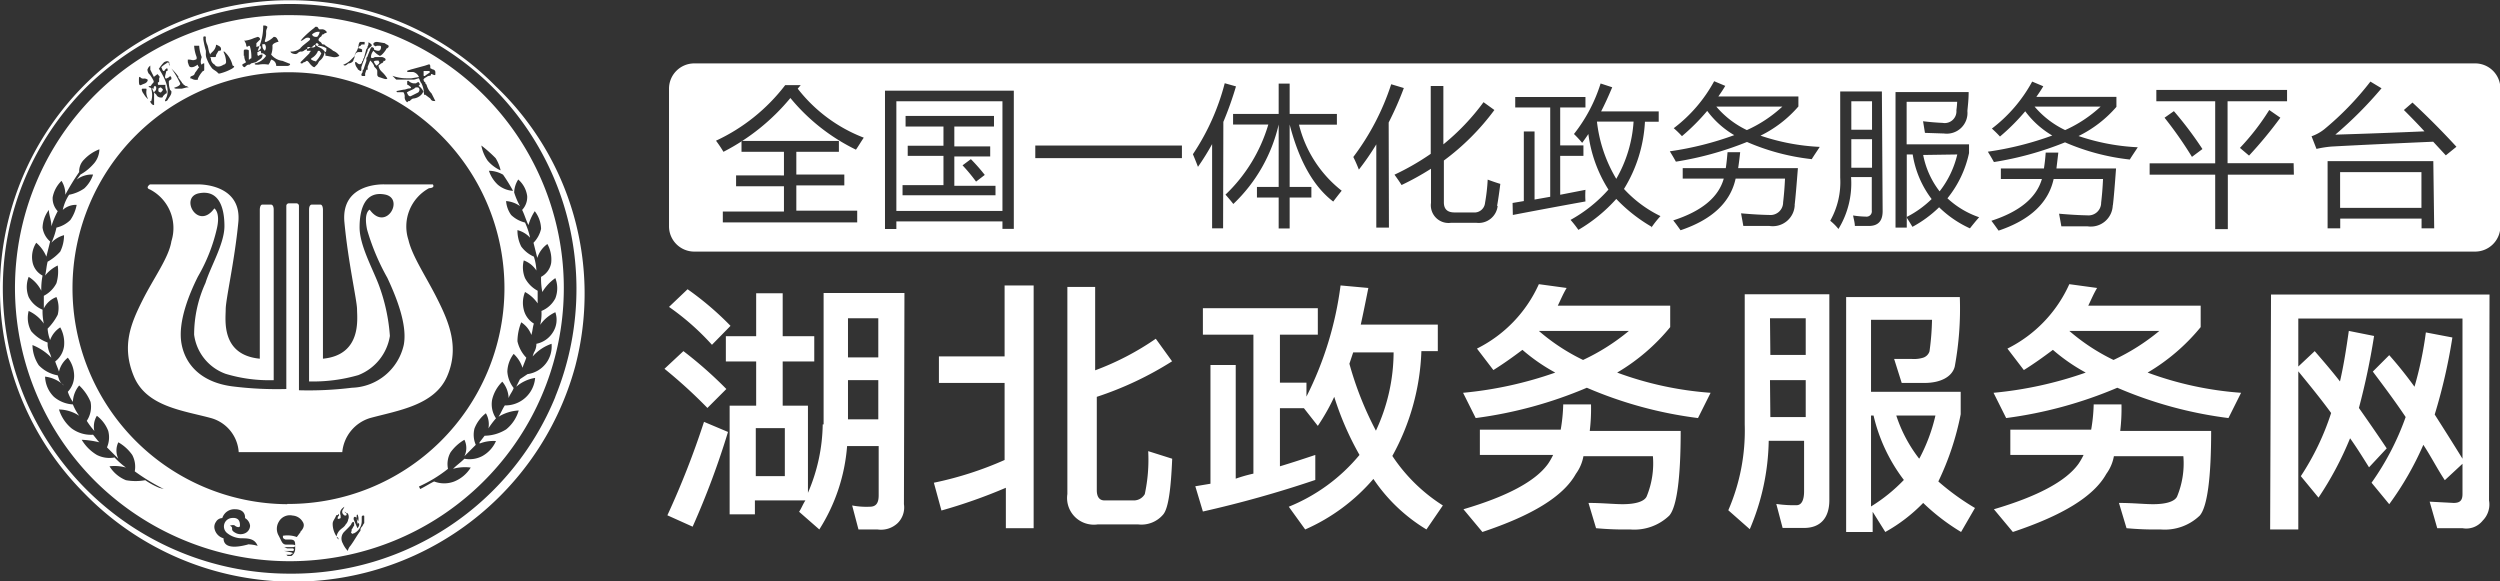 <svg id="图层_1" data-name="图层 1" xmlns="http://www.w3.org/2000/svg" viewBox="0 0 197.94 46.03"><rect x="0" y="0" width="197.94" height="46.03" fill="#333333" stroke="none"/><defs><style>.cls-1{fill:#fff;}</style></defs><title>logo0925</title><path class="cls-1" d="M148.25,11h-1.64v2.26h1.64Zm4.05,1.25a6.8,6.8,0,0,0,1.3,2.88A7.54,7.54,0,0,0,155,12.21ZM12.87,7l-.1-.1a.35.35,0,0,0-.2.1v.2a.26.26,0,0,0,.2.1C12.87,7.18,13,7.08,12.87,7ZM161.12,8.42a7.27,7.27,0,0,0,2.42,1.86,10.4,10.4,0,0,0,2.81-1.86ZM34.67,23.68c-.9-1.8-2-3.4-2.3-4.7A3.45,3.45,0,0,1,34,14.88s.5,0,.3-.3h-3.8s-3.5-.2-3.2,3,1,6.2,1,6.9.4,3.6-2.7,3.9V16.58s0-.4-.2-.4h-.7s-.2,0-.2.4v13.6a12.86,12.86,0,0,0,3.9-.5,4,4,0,0,0,2.5-3.1,14.48,14.48,0,0,0-.9-4.1c-.5-1.3-1.5-3.1-1.5-4.5s.4-2.9,2-2.6.1,3-1.2,1.2c0,0-.5.2-.2,1.6a17.89,17.89,0,0,0,1.6,3.8c.7,1.5,1.6,3.7,1.3,5.3a4.34,4.34,0,0,1-4.1,3.4,28.07,28.07,0,0,1-4.2.2V16.28a.2.2,0,0,0-.2-.2h-.6a.2.2,0,0,0-.2.2v14.5a28.07,28.07,0,0,1-4.2-.2c-2.5-.3-3.8-1.7-4.1-3.4s.6-3.9,1.3-5.3a13.57,13.57,0,0,0,1.5-3.8c.3-1.3-.2-1.6-.2-1.6-1.3,1.8-2.8-.9-1.2-1.2s2,1.2,2,2.6-1.1,3.2-1.5,4.5a9.87,9.87,0,0,0-.9,4.1,3.82,3.82,0,0,0,2.5,3.1,11.93,11.93,0,0,0,3.8.5V16.58c0-.4-.2-.4-.2-.4h-.7c-.2,0-.2.4-.2.4v11.8c-3.1-.3-2.7-3.1-2.7-3.9s.7-3.8,1-6.9-3.2-3-3.2-3h-3.8c-.4.3,0,.4,0,.4a3.44,3.44,0,0,1,1.7,4.1c-.2,1.3-1.4,2.9-2.3,4.7s-1.67,3.6-.67,6,3.9,2.7,6.1,3.3a3,3,0,0,1,2.2,2.7h8.2a3.12,3.12,0,0,1,2.2-2.7c2.2-.6,5.1-1,6.1-3.3S35.57,25.48,34.67,23.68ZM135.92,8.42a7.27,7.27,0,0,0,2.42,1.86,10.4,10.4,0,0,0,2.81-1.86ZM28.41,41.3a.81.81,0,0,1-.13-.3,1.32,1.32,0,0,0,.09.48A.58.58,0,0,0,28.41,41.3ZM126.47,9.61A11.27,11.27,0,0,0,128,14.14a10.4,10.4,0,0,0,1.37-4.53ZM148.25,8h-1.64v2.25h1.64ZM21,3.48h-.2v.1A.51.51,0,0,0,21,4,.45.45,0,0,0,21,3.48Zm-.48.5a.52.52,0,0,0,.11-.1l0,0a.19.19,0,0,0,0-.27l-.05,0c-.05.13-.09.26-.15.38Zm9.51.9c0-.1,0-.1-.1-.1s-.3,0-.3.1a1.57,1.57,0,0,0,.2.3C30,5.08,30.07,5,30.07,4.88Zm161.72,8.73h-6.44v2.83h6.44ZM196,5H55a2,2,0,0,0-2,2v10.9a2,2,0,0,0,2,2H196a2,2,0,0,0,2-2v-11A2,2,0,0,0,196,5ZM67.9,17.59H57.26v-.86H62.1v-2H58.31v-.86H62.1V12H58.74v-.86h7.71V12H63.08v1.8h3.8v.86h-3.8v2H67.9Zm-.1-5.76a15.49,15.49,0,0,1-5.19-4.09A16.84,16.84,0,0,1,57.31,12a9.66,9.66,0,0,0-.59-.88A14.7,14.7,0,0,0,62.2,6.72h1.23L63.19,7a12.11,12.11,0,0,0,5.23,3.88C68.18,11.23,68,11.55,67.8,11.83ZM80.3,18.1h-.9v-.59H71v.6h-.9V7.16H80.3Zm13.31-5.6H82v-1H93.61Zm3.26,5.56H96V11.39a19.66,19.66,0,0,1-1.12,1.8c-.12-.32-.25-.64-.4-1A18.32,18.32,0,0,0,97,6.57l.89.25a27,27,0,0,1-1,2.81Zm8.72-2.12c-1.57-1.2-2.71-3.24-3.45-6.1v4.94h1.72v.84h-1.72v2.45h-.87V15.62H99.55v-.84h1.72V9.84h0a12.58,12.58,0,0,1-3.59,6.29c-.18-.23-.38-.47-.62-.74a12.57,12.57,0,0,0,3.39-5.55H97.66V9h3.61V6.6h.87V9h3.74v.85h-3a9.53,9.53,0,0,0,3.38,5.23Q105.88,15.55,105.59,15.94ZM110,18h-1V11.41a20.46,20.46,0,0,1-1.38,2c-.13-.34-.28-.68-.44-1a19.59,19.59,0,0,0,3-5.76l1,.3c-.37,1-.77,1.88-1.2,2.73Zm8.61-1.73a1.51,1.51,0,0,1-1.69,1.35h-2a1.4,1.4,0,0,1-1.59-1.57V13.34A21.46,21.46,0,0,1,111,14.63c-.16-.26-.35-.53-.56-.82a19.66,19.66,0,0,0,2.87-1.65V6.79h1v4.62a18,18,0,0,0,3.18-3.34l.86.62a19,19,0,0,1-4,4V16c0,.54.28.8.84.8h1.49a.84.84,0,0,0,.93-.76,14.66,14.66,0,0,0,.21-1.84c.32.12.67.24,1,.34C118.74,15.16,118.66,15.76,118.56,16.3Zm1.18-.22.89-.15V10.39h.85v5.39l1.24-.22V8.49H120V7.66h5.56v.83h-2v3h1.84v.83h-1.84V15.4l2-.39a7.19,7.19,0,0,0,0,.92c-2.17.39-4.08.75-5.75,1.07Zm11,1.88A12.5,12.5,0,0,1,128,15.73a12.39,12.39,0,0,1-3,2.45,8.38,8.38,0,0,0-.62-.79,11.33,11.33,0,0,0,3-2.4,10.78,10.78,0,0,1-1.59-4.4c-.16.25-.33.48-.49.7a9.31,9.31,0,0,0-.65-.7,12.45,12.45,0,0,0,2.11-4l.92.3c-.29.69-.58,1.33-.88,1.91h4.56v.82h-1.09a11.22,11.22,0,0,1-1.66,5.32,9.61,9.61,0,0,0,2.89,2.15A7.7,7.7,0,0,0,130.78,18Zm11.34-1.73a1.74,1.74,0,0,1-2,1.67c-.46,0-1.15,0-2.07,0-.05-.29-.11-.61-.18-1,.9.08,1.64.12,2.23.13a1,1,0,0,0,1.1-1c.07-.59.12-1.21.15-1.88h-3.91c-.41,1.88-1.86,3.25-4.36,4.09-.18-.25-.37-.52-.58-.78q3.38-1.09,4-3.31h-3.25v-.83h3.41c.06-.38.1-.8.14-1.26h1c-.05.46-.1.88-.16,1.26h4.73C142.27,14.69,142.19,15.67,142.12,16.23Zm1.34-3.62a17.66,17.66,0,0,1-5.12-1.36,25.77,25.77,0,0,1-5.63,1.56c-.13-.24-.29-.51-.48-.82a24.94,24.94,0,0,0,5.1-1.28,7.14,7.14,0,0,1-2.14-1.92,16.43,16.43,0,0,1-2,2,7.45,7.45,0,0,0-.65-.63,11.58,11.58,0,0,0,3.2-3.72l.88.37c-.17.29-.36.57-.55.84h6.34v.79a9.45,9.45,0,0,1-3,2.31,17,17,0,0,0,4.69.89C143.86,12,143.64,12.31,143.46,12.61Zm5.62,4.12c0,.78-.36,1.17-1.09,1.17-.39,0-.77,0-1.11,0,0-.23-.08-.51-.14-.83a7.06,7.06,0,0,0,1,.09.42.42,0,0,0,.48-.48V14h-1.64a6.91,6.91,0,0,1-1,4.11,4,4,0,0,0-.65-.65,6.24,6.24,0,0,0,.79-3.43V7.22h3.3ZM156,18.06a8.56,8.56,0,0,1-2.44-1.67,9.36,9.36,0,0,1-2.11,1.55c-.15-.25-.31-.51-.48-.77a8,8,0,0,0,2-1.43,7.83,7.83,0,0,1-1.5-3.53H151V18h-.89V7.27h5.79c0,.63-.07,1.13-.1,1.5a1.64,1.64,0,0,1-1.85,1.78l-1.51-.05-.15-.92c.57.07,1.09.11,1.55.13a.93.93,0,0,0,1.09-1,6.67,6.67,0,0,0,.06-.67h-4v3.37h4.94v.69a8.52,8.52,0,0,1-1.71,3.58,7,7,0,0,0,2.51,1.5C156.42,17.53,156.2,17.81,156,18.06Zm11.31-1.83a1.74,1.74,0,0,1-2,1.67c-.46,0-1.15,0-2.07,0-.05-.29-.11-.61-.18-1,.9.08,1.64.12,2.23.13a1,1,0,0,0,1.1-1c.07-.59.12-1.21.15-1.88h-3.91c-.41,1.88-1.86,3.25-4.36,4.09-.18-.25-.37-.52-.57-.78q3.36-1.09,4-3.31h-3.25v-.83h3.41c.06-.38.11-.8.14-1.26H163q-.08.69-.15,1.26h4.72C167.47,14.69,167.39,15.67,167.32,16.23Zm1.34-3.62a17.66,17.66,0,0,1-5.12-1.36,25.61,25.61,0,0,1-5.63,1.56c-.13-.24-.29-.51-.48-.82a24.94,24.94,0,0,0,5.1-1.28,7.14,7.14,0,0,1-2.14-1.92,16.43,16.43,0,0,1-2,2c-.23-.25-.45-.46-.64-.63a11.67,11.67,0,0,0,3.19-3.72l.88.37c-.17.29-.36.57-.55.84h6.34v.79a9.45,9.45,0,0,1-3,2.31,17,17,0,0,0,4.69.89C169.06,12,168.84,12.31,168.66,12.61Zm13,1.2h-5.23v4.31h-1V13.81h-5.19v-.9h5.19V8h-4.66V7.1h10.35V8h-4.71v4.9h5.23ZM171.41,9.3l.74-.52a28.54,28.54,0,0,1,2.26,3l-.83.62A30.92,30.92,0,0,0,171.41,9.3Zm9.17,0a33.27,33.27,0,0,1-2.48,3l-.72-.61a18.71,18.71,0,0,0,2.32-3Zm12.18,8.76h-1v-.77h-6.44v.77h-1V12.74h8.37Zm.92-5.78-1-1.08q-5.26.23-8,.38a8.23,8.23,0,0,0-1.24.19l-.39-1a3.49,3.49,0,0,0,1-.55,23.45,23.45,0,0,0,3.66-3.78l.88.53a31,31,0,0,1-3.66,3.67c2.39-.07,4.75-.16,7.06-.26-.53-.58-1.08-1.14-1.63-1.69l.68-.59q1.84,1.71,3.48,3.5ZM33.67,6c.1-.1.3-.2.4-.3a.1.1,0,0,0-.1-.1h-.4v.3C33.57,6,33.57,6,33.67,6Zm-8.73-3.1h.2a.7.7,0,0,0,.2-.4h-.2a.84.84,0,0,0-.4.2A.22.22,0,0,0,24.94,2.88Zm7.4,4.6c.1.1.1.1.2.1l.6-.3a.3.3,0,0,0,.1-.2c0-.1,0-.1-.1-.2h-.2c-.2.2-.4.2-.7.4ZM25.27,4a.11.11,0,0,0-.1.1,1.15,1.15,0,0,1-.5.5v.1l.2.1c.1,0,.2.1.2,0a2,2,0,0,0,.4-.6C25.37,4.08,25.37,4,25.27,4Zm-.9-.3v.18l.27-.18Zm1.5.1a1.42,1.42,0,0,0-.6-.2c-.1,0-.1,0,0-.1-.1-.1-.1-.1-.2-.1a.37.37,0,0,0-.07.14,1.67,1.67,0,0,1,.24.16,1,1,0,0,1,.53.41h0C25.87,4.08,25.87,4,25.87,3.78Zm-.9-.2s0,0,0-.06l-.06,0c-.1.1-.2.2-.3.2h.23C25,3.68,25,3.68,25,3.58Zm54.6,24.6h-5.2v2.1h5.2v6.1a27.5,27.5,0,0,1-5.6,1.8l.6,2.2a41.7,41.7,0,0,0,5.1-1.8v3.2h2.2V22.58h-2.3Zm13.27.4-1.3-1.8a21.7,21.7,0,0,1-4.8,2.5v-6.6h-2.2v16.4a2.11,2.11,0,0,0,1.8,2.4,2,2,0,0,0,.6,0h3.2a2.25,2.25,0,0,0,2-.8c.4-.5.6-2,.7-4.4l-1.9-.6a12.92,12.92,0,0,1-.27,3.4h0a1,1,0,0,1-.8.5h-2.4c-.4,0-.6-.3-.6-.8v-7.4A26.66,26.66,0,0,0,92.84,28.58Zm104.3-5.3h-17.3l-.07,18.6H182V29.38c.9,1.1,1.8,2.2,2.6,3.3a20.56,20.56,0,0,1-2.4,5l1.4,1.7a26.14,26.14,0,0,0,2.5-4.7c.5.7,1,1.5,1.5,2.3l1.4-1.5c-.8-1.2-1.5-2.2-2.2-3.2a55.49,55.49,0,0,0,1.2-5.7l-2-.4c-.2,1.4-.4,2.7-.7,4-.7-.9-1.4-1.7-2-2.4L182,29v-3.8h13v11.1c-.8-1.3-1.5-2.4-2.2-3.5a43.82,43.82,0,0,0,1.4-6.1l-2.1-.4a28.56,28.56,0,0,1-.9,4.3,31.73,31.73,0,0,0-2-2.5l-1.3,1.3c.9,1.2,1.8,2.4,2.6,3.6a21.25,21.25,0,0,1-2.7,5.2l1.4,1.7a24.37,24.37,0,0,0,2.7-4.7c.6.9,1.1,1.9,1.7,2.8l1.4-1.3v2.4c0,.5-.2.7-.7.7l-1.9-.1.6,2.1H195a1.66,1.66,0,0,0,1.6-.6,1.81,1.81,0,0,0,.5-1.6ZM23,0h0A22.88,22.88,0,0,0,6.67,39a23.11,23.11,0,0,0,38.9-10,22.67,22.67,0,0,0-6.3-22.2A22.75,22.75,0,0,0,23,0Zm21,31.4a22.51,22.51,0,0,1-21,14h0a22.74,22.74,0,0,1-21-13.9A22.49,22.49,0,0,1,6.87,6.88,23,23,0,0,1,31.67,2,22.54,22.54,0,0,1,44,31.38ZM23,1.18h0A21.6,21.6,0,0,0,7.57,38.08a21.89,21.89,0,0,0,23.7,4.7A21.61,21.61,0,0,0,23,1.18Zm9.77,4.5h-.4c-.1,0-.1,0-.1-.1l.3-.1,1.1-.3.3-.1H34c.1,0,.1.1.1.3l.2.1a.22.22,0,0,1,.2.2v.2s0,.1-.2,0-.1,0-.2.1a.41.41,0,0,0-.3.1c-.2.1-.3.2-.2.3a.1.1,0,0,0,.1.1c0,.1,0,.1.1.2a1.53,1.53,0,0,0,.4.7l.3.6c-.2,0-.3,0-.4-.2l-.4-.3h-.1v-.1a2.05,2.05,0,0,0-.2-.8c-.1-.1-.1-.2-.2-.4-.1,0-.3.1-.4.1h-1.4l-.3-.3a3.29,3.29,0,0,0,1.2.2h.3l.6-.1A.66.66,0,0,0,32.74,5.68Zm-.5,1v-.2c0-.1,0-.1.1-.1a.7.7,0,0,0,.4.2h.2a.35.35,0,0,1,.2-.1.35.35,0,0,1,.1.2l-.1.1a1,1,0,0,1,.4.5.11.11,0,0,0-.1.1,1,1,0,0,1-.7.4c-.1,0-.2.1-.3.2h-.1l-.1.1a.51.51,0,0,1-.2-.4.58.58,0,0,0-.1-.4h-.5s-.1-.1,0-.1l.5-.1c.2,0,.3-.1.5-.1a.09.09,0,0,0,.1-.1C32.44,6.78,32.34,6.68,32.24,6.68ZM30,4c.1,0,.2-.1.2-.3a.1.1,0,0,0-.1-.1h-.2c-.1,0-.1.1-.2,0a.1.1,0,0,1-.1-.1v-.1a.42.42,0,0,1,.2-.1h.1l.6.1c.1.1.2.1.3.2v.1l-.1.1a.11.11,0,0,0-.1.1c-.2.3-.4.5-.5.5a1.61,1.61,0,0,1-.5-.4.79.79,0,0,0-.2.5c0,.1.2.1.3,0h.6c.3.1.3.2.2.3h-.1a.22.22,0,0,1-.2.2l-.1.1a.11.11,0,0,0-.1.1.84.84,0,0,0,.2.4l.1.1a2.38,2.38,0,0,1,.4.5c-.1.1-.3,0-.6-.1a.22.22,0,0,1-.2-.2v-.3c0-.1-.1-.2-.2-.3l0,0a.2.2,0,0,1-.06-.13,1.27,1.27,0,0,0-.3-.4l-.2.5v.23a.38.38,0,0,1-.1,0l-.1.3V6h-.2a.1.1,0,0,1-.1-.1.42.42,0,0,1,.1-.2v-.1c0-.1.1-.1.1-.2l.2-.6v-.2c0-.1.1-.1.1-.2l.2-.5c0-.1.1-.1.1-.2a.35.35,0,0,1,.2.1v.1A.7.7,0,0,0,30,4Zm-.9-.3a.37.37,0,0,0,.1-.3.17.17,0,0,0,0-.07.71.71,0,0,1,.24.17c.1.1-.1.2-.2.3s-.1.1-.1.2l-.4,1-.1.3v.2a.09.09,0,0,1-.1.1c-.1-.1-.2-.1-.2-.2a.75.75,0,0,1-.2-.5h.1c.2.2.3.2.4.1s0-.1.1-.2,0-.2.1-.2L29,4C29,3.88,29.14,3.78,29.14,3.68Zm-1.87,1.4a2,2,0,0,0,.5-.3l.3-.3c.1-.1.1-.3.2-.4a1.38,1.38,0,0,0,.2-.6.42.42,0,0,1,.1-.2h.37v.2h-.1c-.1,0-.2,0-.2.1a.23.23,0,0,0-.2.2.76.76,0,0,1,.3.1v.2h-.3a.42.42,0,0,0-.2.1l-.1.2v.1c0,.1-.1.2-.1.3a.48.48,0,0,1-.4.2c-.2.2-.3.2-.4.1Zm-3.43-1.3.2-.2.5-.4c.23-.2-.07-.3-.27-.2l-.3.2h-.1L24,3a7.57,7.57,0,0,1,.9-.8l.1-.1h.1c.1,0,.1.1.2.2h.2a.41.41,0,0,1,.3.1l.1.1a.09.09,0,0,1-.1.1c-.1,0-.1.1-.2.1s-.1.2-.2.2c-.2.2-.2.3,0,.4l.1.1c0,.1.1.1.2.1.2.2.5.3.7.5a1,1,0,0,1,.5.4.74.74,0,0,1-.5.1l-.5-.1h-.1v-.1a.4.4,0,0,0-.07-.19,1,1,0,0,1-.4.69c-.1.1-.1.2-.2.3l-.2.2c-.1,0-.2-.1-.3-.2s-.2-.3-.3-.3-.1.1-.2.1-.1.1-.2.1-.1,0-.1-.1l.7-.7c0-.1.1-.1.1-.2h-.3V3.86l0,0-.2.1a.34.34,0,0,1-.3.1.42.42,0,0,0-.2.1.3.3,0,0,1-.2.1c-.2,0-.4-.1-.4-.2A1.12,1.12,0,0,0,23.84,3.78Zm-4.47.6V4a.11.11,0,0,1,.1-.1c.1,0,.3,0,.3.1v.7c.1,0,.1-.1.2-.1a2.77,2.77,0,0,0-.1-.9.1.1,0,0,0-.1-.1c-.1.1-.2.1-.2,0a.67.67,0,0,0-.1-.3c-.1-.2,0-.1,0-.1a2.44,2.44,0,0,0,.7-.2l.3-.1a.22.22,0,0,1,.2.2l-.3.3v.3l.25-.08A4.47,4.47,0,0,0,20.87,2H21a.35.35,0,0,1,.2.1c0,.1-.1.2-.1.4a1.83,1.83,0,0,1-.1.7c0,.1,0,.1.1.1a1.86,1.86,0,0,0,.6-.4c.1,0,.2,0,.3.2s.1.2,0,.2c-.3.1-.4.2-.4.3a1.66,1.66,0,0,1-.1.7,1.35,1.35,0,0,0,.9.5l.5.2a.1.1,0,0,1,.1.1.3.3,0,0,1-.2.1h-.9a.5.5,0,0,0-.4-.5l-.1.2c0,.1-.1.1-.1.2a2.15,2.15,0,0,0-.8,0c-.3,0-.3,0-.3-.1a1.41,1.41,0,0,0,.9-.6c-.1-.1-.2-.2-.3-.2h-.1v-.1a.1.1,0,0,0-.1-.1h0a.28.28,0,0,1-.19.1v.2a.1.1,0,0,0,.1.1.41.41,0,0,1,.3-.1.37.37,0,0,1-.1.3c-.1.1-.3.2-.4.3l-.4.1c-.1.1-.1.1-.2.1s-.2.1-.3.2a.22.22,0,0,1-.2-.2c.1-.1.2-.1.3-.2A.94.94,0,0,1,19.37,4.38Zm-3.2-1.5a.15.15,0,0,1,.2,0h0a1.11,1.11,0,0,0,.1.6c.1.2.1.5.2.7s0,.1.1,0l.1-.1a.89.89,0,0,0,.3-.5c0-.1,0-.1.2,0s.2.2.2.3-.1.1-.2.1c-.1.2-.2.3-.2.4a.09.09,0,0,1-.1.1h-.3s-.1,0,0,.1a.55.55,0,0,0,.3.5c.1.2.4.2.7,0a.22.22,0,0,0,.2-.2,1.86,1.86,0,0,0-.2-.8s0-.1.1,0a2.11,2.11,0,0,1,.6,1,.1.1,0,0,0,.1.1c.1.1,0,.1-.1.2a4,4,0,0,1-1,.4h-.1l-.1-.1c-.1-.1-.3-.2-.4-.3a2.55,2.55,0,0,1-.4-.7.94.94,0,0,1-.1-.5V4a6.54,6.54,0,0,1-.2-.9Zm-1.23,1.8H15c.2,0,.3.1.5,0a.09.09,0,0,0,.1-.1v-.1a3,3,0,0,1-.2-.9h.4a3,3,0,0,0,.2.9q-.15.45,0,.6c.1-.1.1-.1.2-.1v.5a.09.09,0,0,1-.1.1,2.17,2.17,0,0,0-.4.6c0,.1,0,.1-.1.1a.58.58,0,0,1-.4-.1c-.1,0-.1,0-.1-.1s.2-.1.3-.2l.1-.2c.1-.1.2-.3.3-.4l-.1-.1v-.1c-.2.1-.3.2-.5.2s-.2-.1-.3-.4Zm-.77,1.4.3.4a.1.1,0,0,0,.1.1c0,.1.1.1.2.2h.1c.1.1.2.1.1.1h-.1l-.4.1H14c-.2,0-.2-.1-.1-.1.3-.1.4-.2.4-.3a7.22,7.22,0,0,0-.7-1.2v0C13.81,5.62,14,5.81,14.17,6.08Zm-1.5-.7a2.74,2.74,0,0,1,.4-.5c.2-.1.3-.1.4,0V5a.53.53,0,0,0,.07.2c-.09-.09-.1-.1-.1-.2s-.1-.1-.2,0a2.32,2.32,0,0,0-.4.3c.1.2.1.3.2.3s0,0,.1-.1l.1-.1c.1,0,.1,0,.1.1s0,.1-.1.1l-.1.4v.1a.1.1,0,0,0,.1.1l.2-.1.1-.1c.1.1.1.1.1.2a.09.09,0,0,1-.1.1l-.1.1a1.83,1.83,0,0,0,.1.7l.1.1v.1c0,.2-.2.4-.3.6a.26.26,0,0,1-.2.1v-.1c.4-.6.2-1.4-.5-2.5Zm-.7-.2v.3l.3.6c0-.1.1-.1.2-.2s.1,0,.2.1,0,.1,0,.2v.2a.09.09,0,0,1-.1.1c0,.2,0,.2.1.2h.5a.78.78,0,0,0,.1.5v.1a.09.09,0,0,1-.1.1l-.1.1-.1.1a.09.09,0,0,1-.1.1h-.1c-.1,0-.3-.1-.3-.2l-.2-.2v1a.26.26,0,0,1-.2-.1A1.57,1.57,0,0,1,11.9,8H12a1.7,1.7,0,0,0,0-1c0-.1.1,0,.2.3l.1-.1a.3.3,0,0,0,.1-.2c0-.1,0-.2-.1-.2s-.1.1-.1.2a.67.67,0,0,1-.3-.1.1.1,0,0,1-.1-.1h.1c.1,0,.1-.1.2-.2s.1-.1.1-.2a2.88,2.88,0,0,0-.3-.5l-.1-.1a.76.76,0,0,1-.1-.3Q11.82,5.18,12,5.18Zm-.8.9a.34.34,0,0,0,.3.1.41.41,0,0,1,.3.1.3.3,0,0,1-.1.2c-.1.1-.2.1-.4.2s-.2-.1-.2-.4S11.07,6.08,11.17,6.08Zm.57,1.7a2.61,2.61,0,0,0-.17-.2l-.2-.3q-.15-.3,0-.3h.2c.1,0,.1,0,.1.1A1.05,1.05,0,0,0,11.74,7.78Zm.93,30.8a5.87,5.87,0,0,1-1.1-.6A4.3,4.3,0,0,1,10,38a2.74,2.74,0,0,1-1.3-1.1A3.33,3.33,0,0,1,10,37a6.78,6.78,0,0,1-.9-.8,2.19,2.19,0,0,1-1.4-.2,3.45,3.45,0,0,1-1.2-1.2,7.38,7.38,0,0,1,1.4.2l-.1-.1-.4-.5a2.58,2.58,0,0,1-1.7-.5,3.14,3.14,0,0,1-1-1.5,3,3,0,0,1,1.6.5,4.15,4.15,0,0,1-.5-.9,2.52,2.52,0,0,1-1.5-.6,2.34,2.34,0,0,1-.7-1.6,2.65,2.65,0,0,1,1.5.7,1,1,0,0,1-.4-.5l-.1-.3a2.73,2.73,0,0,1-1.5-.8,3,3,0,0,1-.5-1.6,4.31,4.31,0,0,1,1.4.9l.1.1L4,28a1.88,1.88,0,0,1-.2-.7v-.2a3.09,3.09,0,0,1-1.3-.9,2.18,2.18,0,0,1-.2-1.6,3,3,0,0,1,1.2,1,4.51,4.51,0,0,1-.1-1.1,2.14,2.14,0,0,1-1.1-1,2.21,2.21,0,0,1,0-1.6,2.72,2.72,0,0,1,1,1.1,5.41,5.41,0,0,1,.1-1.2,1.54,1.54,0,0,1-.8-1.1,2.09,2.09,0,0,1,.3-1.5,2.89,2.89,0,0,1,.8,1.1l.3-1.2a1.75,1.75,0,0,1-.6-1.1,2.43,2.43,0,0,1,.5-1.4c0,.4.2.8.2,1.3a6.61,6.61,0,0,1,.5-1.2,1.47,1.47,0,0,1-.4-1.1,2.45,2.45,0,0,1,.7-1.3,1.94,1.94,0,0,1,.3,1.1,18.42,18.42,0,0,1,1.1-1.8,1.3,1.3,0,0,1,.4-1,3.25,3.25,0,0,1,1.2-.8,1.78,1.78,0,0,1-.5,1.2,3.87,3.87,0,0,1-1,.8l-.3.4a2,2,0,0,1,1.3-.4,2.56,2.56,0,0,1-.7,1.1,3.1,3.1,0,0,1-1.2.5,3.52,3.52,0,0,0-.5,1.2,1.55,1.55,0,0,1,1.1-.4,3.1,3.1,0,0,1-.5,1.2,2.29,2.29,0,0,1-1.1.6,5.46,5.46,0,0,1-.4,1.2,2.11,2.11,0,0,1,1-.6,2.92,2.92,0,0,1-.3,1.3,3.87,3.87,0,0,1-1,.8c-.1.4-.1.7-.2,1.1a2.88,2.88,0,0,1,1-.8,3.31,3.31,0,0,1-.1,1.4,2.3,2.3,0,0,1-1,1v1a1.8,1.8,0,0,1,1-.9,2.25,2.25,0,0,1,.1,1.4,4.37,4.37,0,0,1-.8,1.1,3,3,0,0,0,.2.9,2,2,0,0,1,.8-1,2.53,2.53,0,0,1,.3,1.5,1.84,1.84,0,0,1-.7,1.2c.1.3.2.5.3.8a2,2,0,0,1,.7-1.1,2.37,2.37,0,0,1,.5,1.4,1.84,1.84,0,0,1-.5,1.3,2.86,2.86,0,0,0,.4.8,2.17,2.17,0,0,1,.5-1.3,3.75,3.75,0,0,1,.9,1.3,2,2,0,0,1-.3,1.5,6,6,0,0,0,.6.8,1.63,1.63,0,0,1,.2-1.2,2.73,2.73,0,0,1,.9,1.2,2,2,0,0,1-.1,1.3l.9.9a1.48,1.48,0,0,1,0-1.3,3.4,3.4,0,0,1,1.1,1,2,2,0,0,1,.2,1.3,16.42,16.42,0,0,0,2.3,1.4Zm7,4.5c-.4.1-1.9.5-1.9-.5a1,1,0,0,1-.7-.7.68.68,0,0,1,.1-.6.58.58,0,0,1,.5-.3,1,1,0,0,1,1-.7c.9,0,.8.7.8.7a.81.81,0,0,1,.4.6.67.67,0,0,1-.4.6.85.85,0,0,1-.7,0c-.6-.3-.1-.4-.5-.6,0,0,.3-.1.4,0s.4.2.4,0,0-.7-.7-.6a.67.67,0,0,0-.3,1.2,1.87,1.87,0,0,0,1.2.4c.6,0,1,.1,1.2.6A2.7,2.7,0,0,0,19.67,43.08Zm4.2-1-.3.4a2.16,2.16,0,0,0-1.1-.1c0,.2,0,.2.2.3H23c.3,0,.4.1.4.4v.3a.68.68,0,0,1-.3.6h-.2c-.1,0-.1,0-.2-.1H23c.1,0,.1-.1.2-.1s-.1-.1-.2-.1a4.33,4.33,0,0,0-.5-.1h.7a.09.09,0,0,0,.1-.1.1.1,0,0,0-.1-.1h-.4c-.1,0-.2-.1-.3-.1h.6c.1,0,.3,0,.3-.1s-.2-.1-.3-.1h-.4c-.2,0-.3-.1-.4-.3l-.2-.4a1.08,1.08,0,0,1,0-1.1,1,1,0,0,1,1.1-.5,1,1,0,0,1,.8.5c.2.3,0,.6-.2.8Zm2.85.41c.14,0,.15.1.15.19Zm0-.05a1.8,1.8,0,0,1-.31-1c0-.2.1-.3.2-.5l.1-.2h.1l.1-.1v.1c0,.1-.1.1-.1.2v.1h.1L27,41v-.2c-.1-.3,0-.5.3-.7l-.1.2a.3.3,0,0,0,0,.4c.1.1.1.1.2.1s.1-.2,0-.2l-.1-.1c.1,0,.1.1.2.1s.2.3.1.5a.7.7,0,0,1-.2.4c-.1.2-.3.3-.4.4A.93.93,0,0,0,26.68,42.44Zm2.19-1.06c-.1.1-.1.2-.2.3s-.1.2-.1.3c-.3.4-.5.8-.8,1.2a.84.84,0,0,0-.2.4,2,2,0,0,1-.4-.6.76.76,0,0,1,.1-.9l.3-.3c.1-.1.3-.3.3-.4l.1-.1a.1.1,0,0,1,.1.1v.2c-.1.1-.1.2-.2.3V42c0,.1-.1.1,0,.2s.1,0,.2,0a1.09,1.09,0,0,0,.6-1v-.3a.11.11,0,0,1,.1-.1c.1,0,.1,0,.1.1Zm-.6-.5v-.1c0-.1.1-.1.1,0a.78.78,0,0,1,0,.52l.06.08c.1.1,0,.3-.1.4l-.3-.7c0-.1,0-.2.1-.2a.1.1,0,0,1,.1.1v0S28.27,40.92,28.27,40.88Zm-5.5-1a17.1,17.1,0,1,1,17.2-17A17.1,17.1,0,0,1,22.77,39.88Zm18.3-25.7a2.1,2.1,0,0,1,.7,1.3,1.47,1.47,0,0,1-.4,1.1c.2.4.3.8.5,1.2a4.05,4.05,0,0,1,.5-1.1,2.37,2.37,0,0,1,.5,1.4,2.29,2.29,0,0,1-.6,1.1l.3,1.2a2.15,2.15,0,0,1,.8-1.1,2.53,2.53,0,0,1,.3,1.5,1.54,1.54,0,0,1-.8,1.1,5.31,5.31,0,0,0,.1,1.2A3.51,3.51,0,0,1,44,22a2.21,2.21,0,0,1,0,1.6,2.14,2.14,0,0,1-1.1,1,3.7,3.7,0,0,1-.1,1.1,3,3,0,0,1,1.2-1,1.84,1.84,0,0,1-.2,1.6,2,2,0,0,1-1.3.9,1.32,1.32,0,0,1-.2.7l-.1.3.1-.1a3.48,3.48,0,0,1,1.4-.9,2.21,2.21,0,0,1-1.9,2.4l-.6.4-.3.6a3.06,3.06,0,0,1,1.5-.7A2.37,2.37,0,0,1,40,32.08c-.2.3-.3.6-.5.9a3.35,3.35,0,0,1,1.6-.5,3,3,0,0,1-1,1.5,3.3,3.3,0,0,1-1.7.5L38,35v.1a3,3,0,0,1,1.3-.2,2.51,2.51,0,0,1-1.1,1.2,2.18,2.18,0,0,1-1.4.2c-.3.3-.6.5-.9.8a3.49,3.49,0,0,1,1.4-.1,2.74,2.74,0,0,1-1.3,1.1,2.21,2.21,0,0,1-1.6,0c-.4.2-.7.4-1.1.6l-.1-.2a10.8,10.8,0,0,0,2.3-1.4,1.9,1.9,0,0,1,.2-1.3,3.51,3.51,0,0,1,1.1-1,1.48,1.48,0,0,1,0,1.3l.9-.9a2,2,0,0,1-.1-1.3,2.81,2.81,0,0,1,.9-1.2,1.73,1.73,0,0,1,.2,1.2,6.68,6.68,0,0,1,.6-.8,2,2,0,0,1-.3-1.5,2.94,2.94,0,0,1,.8-1.4,2.11,2.11,0,0,1,.5,1.3c.1-.3.3-.5.4-.8a2.34,2.34,0,0,1-.5-1.3,2.43,2.43,0,0,1,.5-1.4,2.56,2.56,0,0,1,.7,1.1c.1-.3.2-.5.3-.8A2.71,2.71,0,0,1,41,27a4.09,4.09,0,0,1,.3-1.5,2,2,0,0,1,.8,1c.1-.3.1-.6.2-.9a1.76,1.76,0,0,1-.8-1.1,2.25,2.25,0,0,1,.1-1.4,2.89,2.89,0,0,1,1,.9V23a2.41,2.41,0,0,1-1-1,2.24,2.24,0,0,1-.1-1.4,2,2,0,0,1,1,.8,4.18,4.18,0,0,0-.2-1.1,2.51,2.51,0,0,1-1-.8,2.79,2.79,0,0,1-.3-1.3,2.06,2.06,0,0,1,1,.6,5.83,5.83,0,0,0-.4-1.2,2.38,2.38,0,0,1-1.1-.6,2.16,2.16,0,0,1-.4-1.1,2.16,2.16,0,0,1,1.1.4,6,6,0,0,1-.46-1.08A2,2,0,0,1,41.07,14.18Zm-.43.89a2.06,2.06,0,0,1-1.2-.49,2.66,2.66,0,0,1-.7-1.1,2.3,2.3,0,0,1,1.12.31C40.14,14.21,40.4,14.63,40.64,15.07Zm-1-1.63a2.93,2.93,0,0,1-1-.76,3.1,3.1,0,0,1-.5-1.2,10.77,10.77,0,0,1,1.13,1A3.08,3.08,0,0,1,39.66,13.44ZM57.54,30.78a32.28,32.28,0,0,0-3.4-3l-1.5,1.4a38.87,38.87,0,0,1,3.4,3.1Zm.33-5a24.12,24.12,0,0,0-3.4-2.9L53,24.28a19.86,19.86,0,0,1,3.4,3Zm13.77-2.6h-6.4v10.4h-.07A14.12,14.12,0,0,1,64,39v-6.9H62v-3.5h2.5v-2H62v-3.4h-2.1v3.4h-2.4v2h2.4v3.5h-2.1v8.6h2v-1.1h4c-.2.3-.3.6-.5.9l1.6,1.4a14.35,14.35,0,0,0,2.2-6.6h2.5v3.9c0,.6-.2.9-.7.9a6,6,0,0,1-1.4-.1l.5,1.9h1.5a1.92,1.92,0,0,0,1.6-.5,1.74,1.74,0,0,0,.5-1.5Zm-9.47,14.5h-2.3v-3.8h2.3Zm7.4-4.5h-2.4v-3.1h2.4Zm0-4.9h-2.4v-3.1h2.4Zm85.7,4.5V31h-7.1v-5.7H153a20.89,20.89,0,0,1-.2,2.5.78.78,0,0,1-.5.5,2.5,2.5,0,0,1-.9.1H150l.6,1.9h1.8c1.3,0,2.2-.5,2.4-1.3a25.3,25.3,0,0,0,.4-5.5h-9v18.6h2.1v-1.6l1,1.6a12.94,12.94,0,0,0,3-2.3,16.71,16.71,0,0,0,3,2.3l1.1-1.9a19.29,19.29,0,0,1-2.9-2.1A22,22,0,0,0,155.27,32.78Zm-7.1,7.3v-7.2h.2a13.45,13.45,0,0,0,2.4,5.1A13.15,13.15,0,0,1,148.17,40.08Zm3.8-3.8a11.22,11.22,0,0,1-1.8-3.4h3.1A13.73,13.73,0,0,1,152,36.28Zm-41.7-.2a18.42,18.42,0,0,0,2.3-8.3h1.3v-2.1h-6.1c.2-.9.4-1.9.6-2.9l-2.2-.2a27.17,27.17,0,0,1-2.7,8.8v-1.1h-2.1v-3.8h3v-2.1h-9.1v2.1h4v11a11.7,11.7,0,0,0-1.4.4v-9h-2v9.4l-1.2.2.6,2a88.31,88.31,0,0,0,8.9-2.5V36c-.9.3-1.8.6-2.8.9v-4.6h1.9l1.1,1.4a16.78,16.78,0,0,0,1.3-2.3,23.46,23.46,0,0,0,2,4.6,14.15,14.15,0,0,1-5.6,4.1l1.3,1.8a15.12,15.12,0,0,0,5.4-4,13.37,13.37,0,0,0,4.2,4l1.3-1.9A13.4,13.4,0,0,1,110.27,36.08Zm-3.4-7.3.3-.9h3.2a14.75,14.75,0,0,1-1.4,6.2A26.36,26.36,0,0,1,106.87,28.78Zm-54,12,2,.9a64.33,64.33,0,0,0,2.8-7.5l-1.9-.8A67.16,67.16,0,0,1,52.87,40.78Zm121.4-14.9h0v-1.7h-8.9c.2-.4.4-.9.7-1.4l-2.2-.3a10.51,10.51,0,0,1-4.9,5.1l1.3,1.7c.8-.5,1.5-1,2.3-1.6a14.52,14.52,0,0,0,2.6,1.8,30.44,30.44,0,0,1-7.3,1.6l1,2a33.58,33.58,0,0,0,8.8-2.4,32.46,32.46,0,0,0,8.8,2.4l1-2a26.82,26.82,0,0,1-7.4-1.6A15.74,15.74,0,0,0,174.27,25.88Zm-6.9,2.6a15.92,15.92,0,0,1-3.5-2.3H171A16.8,16.8,0,0,1,167.37,28.48Zm-35.1-2.6v-1.7h-8.9c.2-.4.4-.9.7-1.4l-2.2-.3a10.51,10.51,0,0,1-4.9,5.1l1.3,1.7c.8-.5,1.5-1,2.3-1.6a14.52,14.52,0,0,0,2.6,1.8,30.44,30.44,0,0,1-7.3,1.6l1,2a33.58,33.58,0,0,0,8.8-2.4,32.46,32.46,0,0,0,8.8,2.4l1-2a26.82,26.82,0,0,1-7.4-1.6A15.74,15.74,0,0,0,132.27,25.88Zm-6.9,2.6a15.92,15.92,0,0,1-3.5-2.3H129A16.8,16.8,0,0,1,125.37,28.48Zm12.8,5.1a15.86,15.86,0,0,1-1.3,6.8l1.7,1.5a18.51,18.51,0,0,0,1.5-7h2.8v4c0,.7-.2,1.1-.6,1.1a9.55,9.55,0,0,1-1.6-.1l.5,1.9h1.7c1.3,0,2-.8,2-2.2V23.28h-6.7Zm2-8.4H143v2.9h-2.8Zm0,4.9H143V33h-2.8ZM168,32h-2.2a13.42,13.42,0,0,1-.2,2h-6.4v2H165a5.3,5.3,0,0,1-.4.7c-1,1.4-3.3,2.6-6.7,3.6l1.5,1.8c3.9-1.3,6.4-2.8,7.4-4.6a3.37,3.37,0,0,0,.6-1.4h5.5a6.87,6.87,0,0,1-.5,3.2c-.2.4-.9.6-1.9.6-.7,0-1.6-.1-2.7-.1l.6,2a24.37,24.37,0,0,0,2.7.1,4,4,0,0,0,3.1-1.1c.6-.7.9-3,.9-6.7h-7.2A14.7,14.7,0,0,0,168,32Zm-42,0h-2.2a13.42,13.42,0,0,1-.2,2h-6.4v2H123a5.3,5.3,0,0,1-.4.7c-1,1.4-3.3,2.6-6.7,3.6l1.5,1.8c3.9-1.3,6.4-2.8,7.4-4.6a3.37,3.37,0,0,0,.6-1.4h5.5a6.87,6.87,0,0,1-.5,3.2c-.2.4-.9.6-1.9.6-.7,0-1.6-.1-2.7-.1l.6,2a24.37,24.37,0,0,0,2.7.1,4,4,0,0,0,3.1-1.1c.6-.7.9-3,.9-6.7h-7.2A14.7,14.7,0,0,0,126,32ZM79.4,8H71v8.68H79.4Zm-.55,7.44H71.49v-.8h3.24V12.32H71.9v-.8h2.83V10h-3V9.16h7V10H75.59v1.57h2.84v.8H75.59v2.32h3.26ZM78,13.83l-.69.53a13.08,13.08,0,0,0-1.07-1.29l.66-.49A14.28,14.28,0,0,1,78,13.83Z" transform="translate(-0.03 0.02)"/></svg>